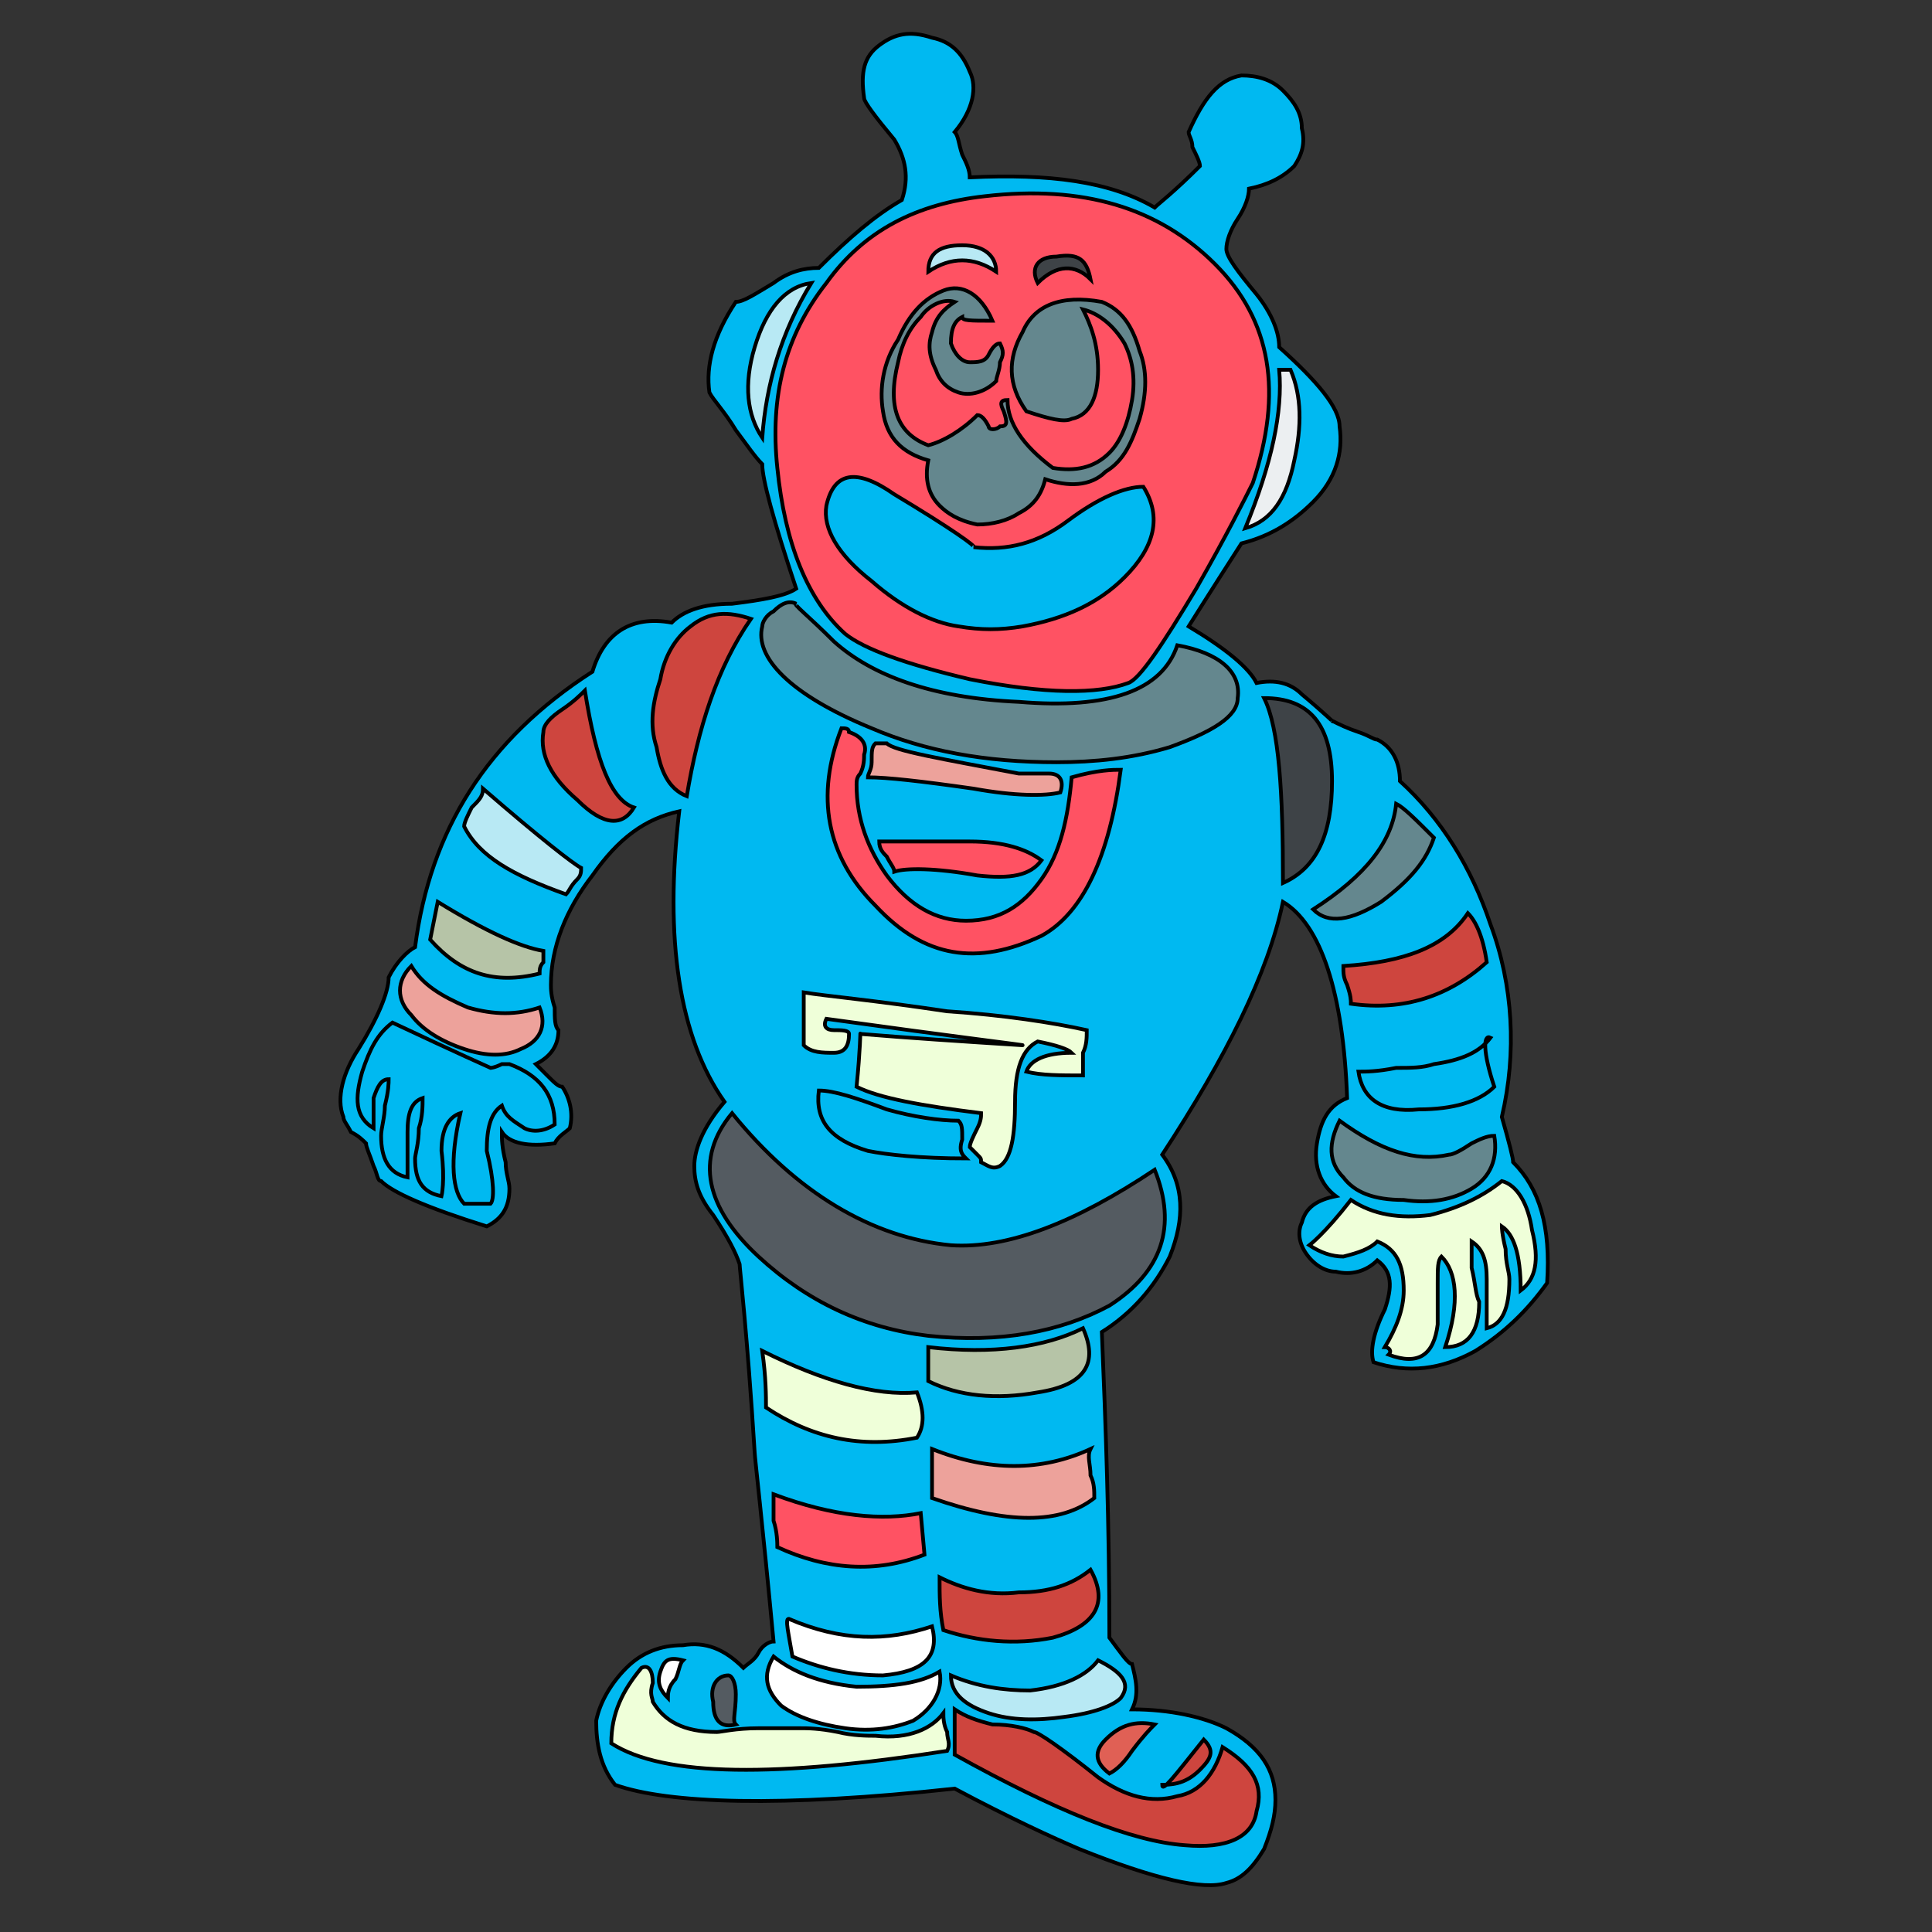 <svg id="th_rob_robot-6" width="100%" height="100%" xmlns="http://www.w3.org/2000/svg" version="1.1" xmlns:xlink="http://www.w3.org/1999/xlink" xmlns:svgjs="http://svgjs.com/svgjs" preserveAspectRatio="xMidYMin slice" data-uid="rob_robot-6" data-keyword="rob_robot-6" viewBox="0 0 512 512" data-colors="[&quot;#00b9f1&quot;,&quot;#efffd9&quot;,&quot;#64878e&quot;,&quot;#ce453e&quot;,&quot;#64878e&quot;,&quot;#3e4347&quot;,&quot;#00b9f1&quot;,&quot;#64878e&quot;,&quot;#00b9f1&quot;,&quot;#efffd9&quot;,&quot;#ff5263&quot;,&quot;#eda29b&quot;,&quot;#ff5263&quot;,&quot;#545b61&quot;,&quot;#b8e9f4&quot;,&quot;#e06055&quot;,&quot;#ce453e&quot;,&quot;#ce453e&quot;,&quot;#efffd9&quot;,&quot;#eda29b&quot;,&quot;#545b61&quot;,&quot;#eda29b&quot;,&quot;#ffffff&quot;,&quot;#b6c4a7&quot;,&quot;#ce453e&quot;,&quot;#eda29b&quot;,&quot;#ff5263&quot;,&quot;#efffd9&quot;,&quot;#ce453e&quot;,&quot;#ce453e&quot;,&quot;#b8e9f4&quot;,&quot;#b6c4a7&quot;,&quot;#eda29b&quot;,&quot;#00b9f1&quot;,&quot;#ff5263&quot;,&quot;#b8e9f4&quot;,&quot;#eceff1&quot;,&quot;#eceff1&quot;,&quot;#00b9f1&quot;,&quot;#00b9f1&quot;,&quot;#efffd9&quot;,&quot;#00b9f1&quot;,&quot;#64878e&quot;,&quot;#3e4347&quot;,&quot;#b8e9f4&quot;]"><rect x="0" y="0" width="512" height="512" fill="#333333" stroke="none"/><path id="th_rob_robot-6_36" d="M398 296C402 279 401 261 395 245C390 230 382 217 371 207C371 202 369 198 365 196C364 196 363 195 360 194C357 193 355 192 353 191C354 192 351 189 345 184C342 181 338 180 333 181C331 177 325 172 315 166C315 166 320 158 329 144C337 142 343 138 348 133C354 127 356 120 355 113C355 108 349 101 339 92C339 88 337 83 333 78C328 72 325 68 325 66C325 64 326 61 328 58C330 55 331 52 331 50C336 49 340 47 343 44C345 41 346 38 345 34C345 30 343 27 340 24C337 21 333 20 329 20C323 21 319 26 315 35C315 36 316 37 316 39C317 41 318 43 318 44C311 51 307 54 306 55C294 48 278 46 257 47C257 45 256 43 255 41C254 38 254 36 253 35C258 29 259 23 257 19C255 14 252 11 247 10C241 8 237 9 233 12C229 15 228 19 229 26C229 27 232 31 237 37C240 42 241 47 239 53C232 57 225 63 217 71C213 71 209 72 205 75C200 78 197 80 195 80C189 89 187 97 188 104C189 106 192 109 195 114C198 118 200 121 202 123C202 127 205 138 211 156C208 158 202 159 194 160C186 160 181 162 178 165C167 163 160 168 157 178C129 196 114 220 110 251C108 252 105 255 103 259C103 263 100 270 95 278C91 284 89 291 91 296C91 297 92 298 93 300C95 301 96 302 97 303C97 304 98 306 99 309C100 311 100 313 101 313C104 316 113 320 129 325C133 323 135 320 135 315C135 313 134 311 134 308C133 304 133 302 133 300C135 303 140 304 147 303C148 301 150 300 151 299C152 295 151 291 149 288C148 288 147 287 145 285C144 284 143 283 142 282C146 280 148 277 148 273C147 272 147 270 147 267C146 264 146 262 146 261C146 251 150 241 157 232C164 222 171 217 180 215C176 249 180 275 192 292C186 299 184 305 184 309C184 313 185 317 189 322C193 328 195 332 196 335C196 336 198 353 200 385C200 386 202 403 205 435C204 435 202 436 201 438C200 440 198 441 197 442C192 437 187 435 181 436C175 436 170 438 166 442C162 446 159 451 158 456C158 462 159 468 163 473C177 478 207 479 253 474C268 482 279 487 286 490C306 498 319 501 325 499C329 498 332 495 335 490C337 485 338 481 338 477C338 469 334 463 325 458C319 455 310 453 300 453C302 449 301 445 300 441C299 441 297 438 294 434C294 404 293 377 292 353C300 348 306 341 310 333C314 323 314 314 308 306C325 280 336 258 340 239C350 245 356 263 357 291C352 293 350 297 349 303C348 309 350 314 354 317C349 318 346 320 345 324C344 326 344 329 346 332C348 335 351 337 354 337C358 338 362 337 365 334C369 337 369 341 367 347C364 353 363 358 364 361C373 364 382 363 391 358C399 353 405 347 410 340C411 325 408 315 401 308C401 307 400 303 398 296Z " fill-rule="evenodd" fill="#00b9f1" stroke-width="1" stroke="#000000"></path><path id="th_rob_robot-6_0" d="M398 325C398 325 398 327 399 331C399 335 400 337 400 339C400 347 398 351 394 352C394 351 394 348 394 345C394 342 394 340 394 339C394 334 393 331 390 329C390 330 390 332 390 336C391 340 391 343 392 345C392 353 389 357 383 357C387 345 386 337 382 333C381 334 381 336 381 340C381 345 381 349 381 351C380 359 376 362 368 359C369 358 368 357 367 357C370 352 372 347 372 342C372 335 370 331 365 329C363 331 360 332 356 333C353 333 350 332 347 330C347 330 351 327 358 318C364 322 371 323 379 322C387 320 393 317 398 313C402 314 405 319 406 326C408 334 407 339 403 342C403 332 401 327 398 325Z " fill-rule="evenodd" fill="#efffd9" stroke-width="1" stroke="#000000"></path><path id="th_rob_robot-6_1" d="M384 306C385 306 387 305 390 303C392 302 394 301 396 301C397 307 395 312 390 315C385 318 379 319 372 318C364 318 359 316 356 312C352 308 352 303 355 297C366 305 375 308 384 306Z " fill-rule="evenodd" fill="#64878e" stroke-width="1" stroke="#000000"></path><path id="th_rob_robot-6_2" d="M389 242C391 244 393 248 394 255C384 264 372 268 358 266C358 265 358 264 357 261C356 259 356 258 356 256C372 255 383 251 389 242Z " fill-rule="evenodd" fill="#ce453e" stroke-width="1" stroke="#000000"></path><path id="th_rob_robot-6_3" d="M370 213C372 214 375 217 380 222C378 228 374 233 366 239C358 244 352 245 348 241C362 232 369 223 370 213Z " fill-rule="evenodd" fill="#64878e" stroke-width="1" stroke="#000000"></path><path id="th_rob_robot-6_4" d="M335 185C347 185 353 192 353 207C353 221 349 230 340 234C340 210 339 193 335 185Z " fill-rule="evenodd" fill="#3e4347" stroke-width="1" stroke="#000000"></path><path id="th_rob_robot-6_5" d="M376 294C366 295 361 291 360 284C362 284 365 284 370 283C374 283 377 283 380 282C387 281 392 279 395 275C393 274 393 279 396 288C392 292 385 294 376 294Z " fill-rule="evenodd" fill="#00b9f1" stroke-width="1" stroke="#000000"></path><path id="th_rob_robot-6_6" d="M310 198C300 201 290 202 280 202C261 202 245 199 231 193C209 184 200 174 202 166C202 165 203 163 205 162C207 160 209 159 211 160C210 160 214 163 221 170C231 179 247 185 270 186C294 188 308 183 312 171C323 173 329 178 328 185C328 190 321 194 310 198Z " fill-rule="evenodd" fill="#64878e" stroke-width="1" stroke="#000000"></path><path id="th_rob_robot-6_7" d="M230 305C220 302 216 297 217 289C221 289 227 291 235 294C242 296 249 297 254 297C255 298 255 299 255 302C254 305 255 306 256 307C244 307 235 306 230 305Z " fill-rule="evenodd" fill="#00b9f1" stroke-width="1" stroke="#000000"></path><path id="th_rob_robot-6_8" d="M287 279C287 282 287 284 287 285C281 285 276 285 272 284C273 281 277 279 284 279C283 278 280 277 275 276C271 278 269 283 269 292C269 301 268 307 265 309C263 310 262 309 260 308C260 307 260 307 259 306C258 305 258 305 257 304C257 303 258 301 259 299C260 297 260 296 260 295C244 293 233 291 227 288C228 278 228 273 228 274C240 275 255 276 271 277C272 277 255 275 219 270C218 272 219 273 221 273C223 273 225 273 225 274C225 277 224 279 221 279C218 279 215 279 213 277L213 263C219 264 231 265 251 268C266 269 279 271 288 273C288 275 288 277 287 279Z " fill-rule="evenodd" fill="#efffd9" stroke-width="1" stroke="#000000"></path><path id="th_rob_robot-6_9" d="M259 232C248 230 240 230 237 231C237 230 236 229 235 227C234 226 233 225 233 223L257 223C266 223 272 225 276 228C273 232 268 233 259 232Z " fill-rule="evenodd" fill="#ff5263" stroke-width="1" stroke="#000000"></path><path id="th_rob_robot-6_10" d="M231 202C231 199 231 198 232 197L235 197C237 199 249 201 270 205L274 205C276 205 277 205 278 205C281 205 282 207 281 210C277 211 269 211 258 209C244 207 235 206 230 206C230 205 231 204 231 202Z " fill-rule="evenodd" fill="#eda29b" stroke-width="1" stroke="#000000"></path><path id="th_rob_robot-6_11" d="M276 233C281 226 283 217 284 206C291 204 295 204 297 204C294 227 287 242 276 248C259 256 245 254 232 240C219 227 216 211 223 193C224 193 225 193 225 194C228 195 230 197 229 200C229 201 229 203 228 205C227 206 227 207 227 208C227 217 230 225 235 232C241 240 248 244 256 244C265 244 271 240 276 233Z " fill-rule="evenodd" fill="#ff5263" stroke-width="1" stroke="#000000"></path><path id="th_rob_robot-6_12" d="M201 333C187 320 184 307 194 295C211 316 231 328 252 330C267 331 285 324 306 310C312 325 308 337 294 346C281 353 265 356 246 354C229 352 214 345 201 333Z " fill-rule="evenodd" fill="#545b61" stroke-width="1" stroke="#000000"></path><path id="th_rob_robot-6_13" d="M273 448C282 447 288 444 291 440C297 443 300 446 297 450C295 452 290 454 282 455C275 456 268 456 262 454C256 452 252 449 252 444C259 447 266 448 273 448Z " fill-rule="evenodd" fill="#b8e9f4" stroke-width="1" stroke="#000000"></path><path id="th_rob_robot-6_14" d="M300 464C298 467 296 469 294 470C290 467 290 464 293 461C297 457 301 456 306 457C305 458 303 460 300 464Z " fill-rule="evenodd" fill="#e06055" stroke-width="1" stroke="#000000"></path><path id="th_rob_robot-6_15" d="M318 469C315 472 312 473 308 473C308 475 311 471 319 461C322 464 321 466 318 469Z " fill-rule="evenodd" fill="#ce453e" stroke-width="1" stroke="#000000"></path><path id="th_rob_robot-6_16" d="M253 465L253 453C256 455 259 456 263 457C268 457 272 458 274 459C275 459 281 463 291 471C298 476 305 478 312 476C318 475 322 470 324 463C332 468 335 473 333 480C332 487 325 490 314 489C300 488 280 480 253 465Z " fill-rule="evenodd" fill="#ce453e" stroke-width="1" stroke="#000000"></path><path id="th_rob_robot-6_17" d="M162 462C162 454 165 448 170 442C172 441 173 443 173 446C172 449 173 450 173 451C176 456 181 459 190 459C191 459 195 458 201 458C205 458 209 458 212 458C214 458 217 458 222 459C226 460 230 460 232 460C241 461 247 458 250 454C250 455 250 457 251 459C251 461 252 462 251 464C206 471 176 471 162 462Z " fill-rule="evenodd" fill="#efffd9" stroke-width="1" stroke="#000000"></path><path id="th_rob_robot-6_18" d="M179 445C177 447 177 449 177 450C175 448 174 446 175 443C176 440 177 439 181 440C180 441 180 443 179 445Z " fill-rule="evenodd" fill="#ffffff" stroke-width="1" stroke="#000000"></path><path id="th_rob_robot-6_19" d="M195 449C195 454 194 456 195 457C191 458 189 456 189 451C188 447 190 444 193 444C194 444 195 446 195 449Z " fill-rule="evenodd" fill="#545b61" stroke-width="1" stroke="#000000"></path><path id="th_rob_robot-6_20" d="M227 447C237 447 244 446 249 443C250 448 247 453 242 456C237 458 231 459 224 458C217 457 211 455 207 452C203 448 202 444 205 439C210 443 217 446 227 447Z " fill-rule="evenodd" fill="#ffffff" stroke-width="1" stroke="#000000"></path><path id="th_rob_robot-6_21" d="M234 444C225 444 217 442 210 439C209 433 208 429 209 429C223 435 235 435 247 431C249 439 245 443 234 444Z " fill-rule="evenodd" fill="#ffffff" stroke-width="1" stroke="#000000"></path><path id="th_rob_robot-6_22" d="M246 357C263 359 277 357 287 352C291 361 288 367 275 369C264 371 254 370 246 366Z " fill-rule="evenodd" fill="#b6c4a7" stroke-width="1" stroke="#000000"></path><path id="th_rob_robot-6_23" d="M249 418C255 421 262 423 270 422C278 422 284 420 289 416C294 425 290 431 279 434C269 436 259 435 250 432C249 427 249 423 249 418Z " fill-rule="evenodd" fill="#ce453e" stroke-width="1" stroke="#000000"></path><path id="th_rob_robot-6_24" d="M247 397L247 384C262 390 276 390 289 384C288 386 289 388 289 391C290 393 290 395 290 397C281 404 267 404 247 397Z " fill-rule="evenodd" fill="#eda29b" stroke-width="1" stroke="#000000"></path><path id="th_rob_robot-6_25" d="M244 401L245 412C232 417 219 416 206 410C206 409 206 406 205 403C205 401 205 398 205 396C221 402 234 403 244 401Z " fill-rule="evenodd" fill="#ff5263" stroke-width="1" stroke="#000000"></path><path id="th_rob_robot-6_26" d="M243 369C245 374 245 378 243 381C228 384 215 381 203 373C203 370 203 365 202 358C218 366 232 370 243 369Z " fill-rule="evenodd" fill="#efffd9" stroke-width="1" stroke="#000000"></path><path id="th_rob_robot-6_27" d="M174 198C172 192 173 186 175 180C176 174 179 169 183 166C188 162 193 162 199 164C190 177 185 193 182 211C177 209 175 204 174 198Z " fill-rule="evenodd" fill="#ce453e" stroke-width="1" stroke="#000000"></path><path id="th_rob_robot-6_28" d="M149 188C152 186 154 184 155 183C158 202 162 212 168 214C165 219 160 219 153 212C146 206 143 200 144 194C144 192 146 190 149 188Z " fill-rule="evenodd" fill="#ce453e" stroke-width="1" stroke="#000000"></path><path id="th_rob_robot-6_29" d="M123 219C123 218 124 216 125 214C127 212 128 211 128 209C143 222 152 229 154 230C154 231 154 232 153 233C151 235 151 236 150 237C136 232 127 227 123 219Z " fill-rule="evenodd" fill="#b8e9f4" stroke-width="1" stroke="#000000"></path><path id="th_rob_robot-6_30" d="M114 249L116 239C129 247 138 251 144 252C144 253 144 254 144 255C143 256 143 257 143 258C131 261 122 258 114 249Z " fill-rule="evenodd" fill="#b6c4a7" stroke-width="1" stroke="#000000"></path><path id="th_rob_robot-6_31" d="M124 267C131 269 137 269 143 267C145 272 143 276 138 278C134 280 129 280 123 278C117 276 112 273 109 269C105 265 105 260 109 256C112 261 117 264 124 267Z " fill-rule="evenodd" fill="#eda29b" stroke-width="1" stroke="#000000"></path><path id="th_rob_robot-6_32" d="M139 299C136 297 134 296 133 293C130 295 129 299 129 305C131 313 131 318 130 319L123 319C120 316 119 308 122 295C119 296 117 299 117 305C118 313 117 317 117 317C112 316 110 313 110 307C110 306 111 303 111 299C112 296 112 293 112 291C109 292 108 295 108 300C108 301 108 303 108 306C108 309 108 311 108 312C103 311 101 307 101 301C101 299 102 296 102 293C103 289 103 287 103 286C101 286 100 288 99 291C99 292 99 293 99 295C99 297 99 298 99 299C94 296 94 291 96 284C98 278 100 274 104 271C121 279 130 283 130 283C130 283 131 283 133 282C134 282 134 282 135 282C143 285 147 290 147 298C144 300 141 300 139 299Z " fill-rule="evenodd" fill="#00b9f1" stroke-width="1" stroke="#000000"></path><path id="th_rob_robot-6_33" d="M219 75C229 61 243 54 261 52C287 49 307 55 322 70C337 85 340 104 332 128C330 132 325 142 317 156C308 171 302 180 299 181C291 184 277 184 257 180C240 176 229 172 224 168C214 159 208 144 206 124C204 105 208 89 219 75Z " fill-rule="evenodd" fill="#ff5263" stroke-width="1" stroke="#000000"></path><path id="th_rob_robot-6_34" d="M202 116C198 110 197 102 200 92C203 82 208 76 215 75C207 88 203 102 202 116Z " fill-rule="evenodd" fill="#b8e9f4" stroke-width="1" stroke="#000000"></path><path id="th_rob_robot-6_35" d="M342 98C345 105 345 113 343 122C341 132 337 138 330 140C337 123 340 109 339 98Z " fill-rule="evenodd" fill="#eceff1" stroke-width="1" stroke="#000000"></path><path id="th_rob_robot-6_37" d="M269 154C260 155 252 153 245 149C242 146 237 142 230 135L227 135C232 148 243 155 263 156C282 157 294 151 299 137C286 147 276 153 269 154Z " fill-rule="evenodd" fill="#eceff1" stroke-width="1" stroke="#000000"></path><path id="th_rob_robot-6_38" d="M281 142C291 136 298 133 302 133C303 142 299 149 292 154C284 159 275 162 265 162C254 162 244 160 236 155C228 150 223 142 223 133C228 130 234 131 240 136C248 143 254 147 257 148C265 149 273 147 281 142Z " fill-rule="evenodd" fill="#00b9f1" stroke-width="1" stroke="#000000"></path><path id="th_rob_robot-6_39" d="M271 166C282 164 291 160 298 153C306 145 308 137 303 129C298 129 291 132 283 138C275 144 267 146 258 145C259 145 252 140 237 131C227 124 221 125 219 134C218 140 222 147 231 154C239 161 247 165 254 166C260 167 265 167 271 166Z " fill-rule="evenodd" fill="#00b9f1" stroke-width="1" stroke="#000000"></path><path id="th_rob_robot-6_40" d="M267 118C270 119 272 121 272 125C272 129 271 132 268 134C270 125 269 120 267 118Z " fill-rule="evenodd" fill="#efffd9" stroke-width="1" stroke="#000000"></path><path id="th_rob_robot-6_41" d="M273 99C272 97 272 95 272 92C273 89 274 87 276 86C278 84 281 85 285 87C286 90 286 93 285 96C284 99 283 101 281 101C277 102 275 101 273 99Z " fill-rule="evenodd" fill="#00b9f1" stroke-width="1" stroke="#000000"></path><path id="th_rob_robot-6_42" d="M249 134C251 136 254 138 259 139C263 139 267 138 270 136C274 134 276 131 277 127C283 129 289 129 293 125C298 122 300 117 302 111C304 104 304 98 302 93C300 86 297 82 292 80C281 78 274 81 271 88C267 95 267 102 272 109C278 111 282 112 284 111C289 110 291 105 291 98C291 91 289 86 287 82C291 83 295 86 298 91C300 95 301 100 300 106C299 112 297 117 294 120C290 124 285 125 279 124C271 118 267 112 267 106C265 106 265 107 266 109C267 112 267 113 265 113C264 114 262 114 262 113C261 111 260 110 259 110C255 114 250 117 246 118C238 115 235 108 238 96C239 91 241 87 244 84C246 81 250 79 253 80C250 82 248 84 247 88C246 91 246 94 248 98C249 101 251 103 254 104C257 105 261 104 264 101C264 100 265 98 265 96C266 94 266 93 265 91C264 91 263 92 262 94C261 96 259 96 257 96C255 96 253 94 252 91C252 87 253 85 255 84C255 85 257 85 263 85C260 78 255 75 250 77C245 79 241 83 238 90C234 96 233 103 234 109C235 116 239 120 246 122C245 127 246 131 249 134Z " fill-rule="evenodd" fill="#64878e" stroke-width="1" stroke="#000000"></path><path id="th_rob_robot-6_43" d="M280 68C275 68 273 71 275 75C280 70 285 70 289 74C288 69 286 67 280 68Z " fill-rule="evenodd" fill="#3e4347" stroke-width="1" stroke="#000000"></path><path id="th_rob_robot-6_44" d="M255 65C249 65 246 67 246 72C252 68 258 68 264 72C264 68 261 65 255 65Z " fill-rule="evenodd" fill="#b8e9f4" stroke-width="1" stroke="#000000"></path><defs id="SvgjsDefs2687"></defs></svg>